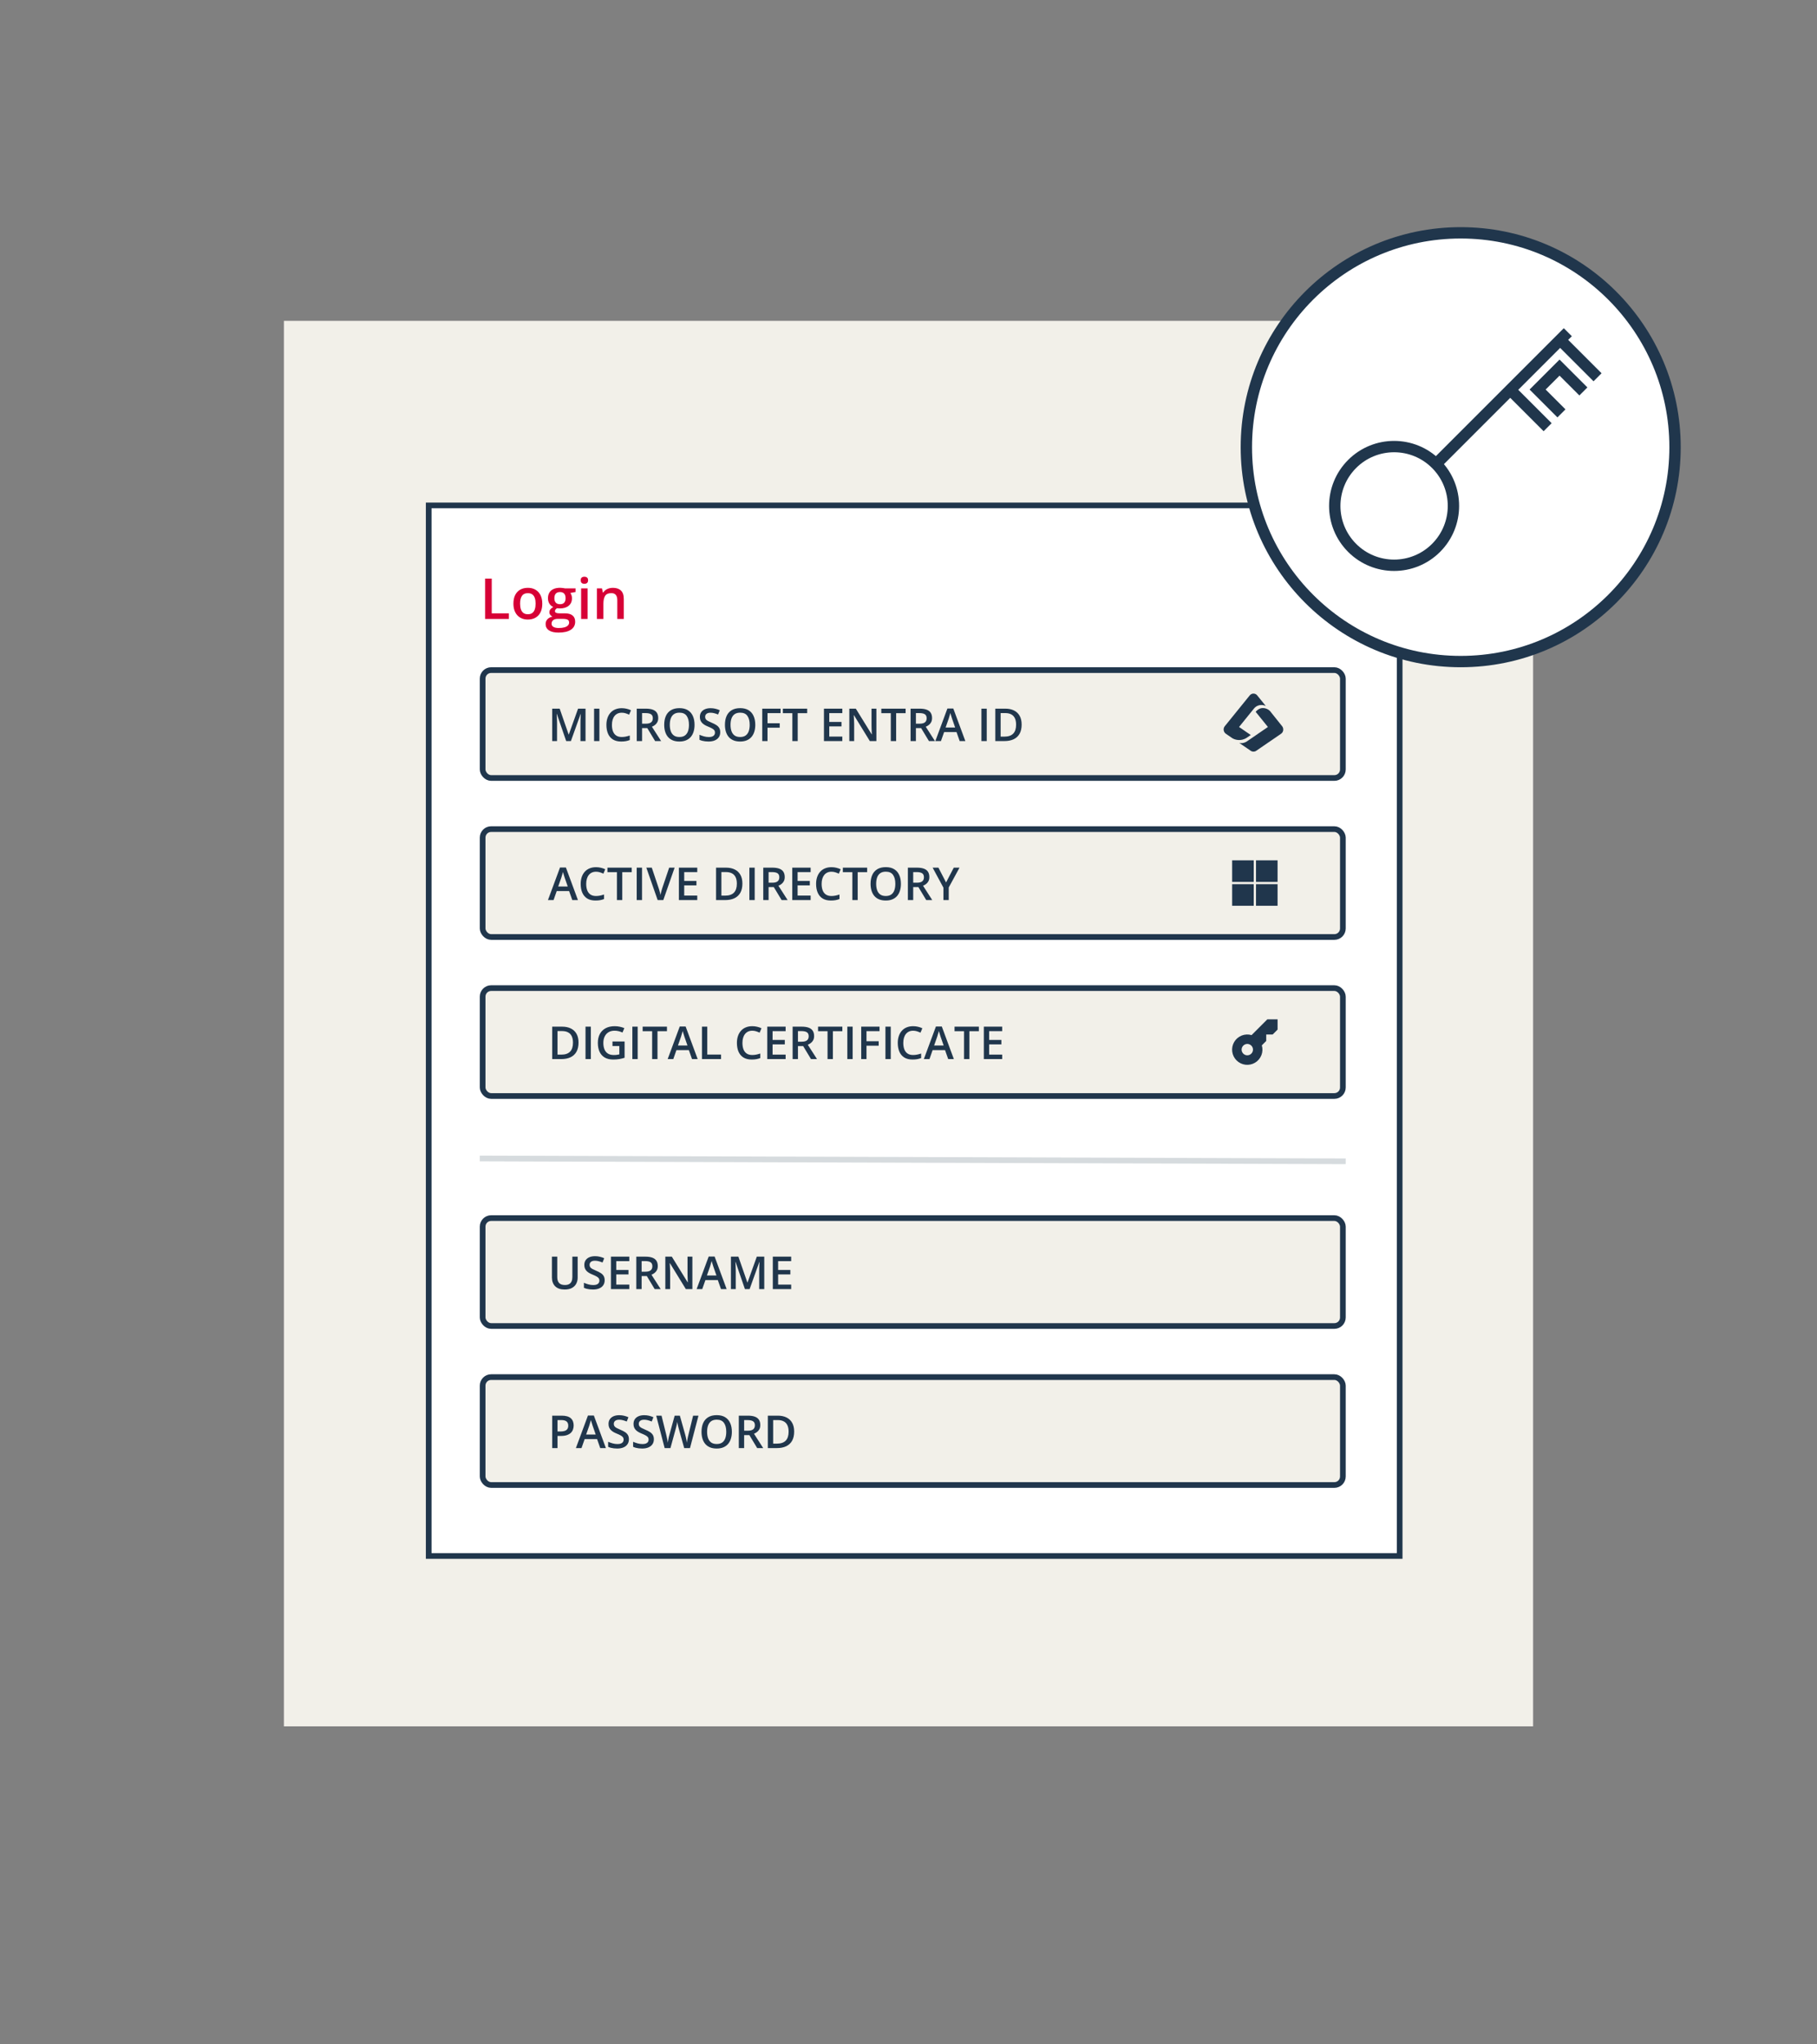 <?xml version="1.0" encoding="utf-8"?>
<svg xmlns="http://www.w3.org/2000/svg" width="640" height="720" viewBox="0 0 640 720" fill="none">
<rect x="0" y="0" width="640" height="720" fill="#808080" stroke="none"/>
<rect width="440" height="495" transform="translate(100 113)" fill="#F2F0E9"/>
<rect x="151" y="178" width="342" height="370" fill="white" stroke="#20364C" stroke-width="2"/>
<path d="M170.868 218V203.777H173.203V216.015H179.244V218H170.868ZM191.006 212.591C191.006 213.486 190.89 214.28 190.656 214.974C190.423 215.668 190.082 216.255 189.635 216.735C189.187 217.209 188.649 217.572 188.02 217.825C187.391 218.071 186.68 218.195 185.889 218.195C185.15 218.195 184.472 218.071 183.856 217.825C183.24 217.572 182.705 217.209 182.251 216.735C181.803 216.255 181.456 215.668 181.21 214.974C180.963 214.28 180.84 213.486 180.84 212.591C180.84 211.404 181.044 210.399 181.453 209.575C181.868 208.745 182.458 208.112 183.223 207.678C183.989 207.243 184.9 207.026 185.957 207.026C186.95 207.026 187.825 207.243 188.584 207.678C189.343 208.112 189.936 208.745 190.364 209.575C190.792 210.405 191.006 211.41 191.006 212.591ZM183.194 212.591C183.194 213.376 183.288 214.047 183.476 214.605C183.671 215.162 183.969 215.591 184.371 215.889C184.774 216.181 185.292 216.327 185.928 216.327C186.564 216.327 187.083 216.181 187.485 215.889C187.887 215.591 188.182 215.162 188.37 214.605C188.558 214.047 188.652 213.376 188.652 212.591C188.652 211.806 188.558 211.141 188.37 210.596C188.182 210.045 187.887 209.627 187.485 209.341C187.083 209.05 186.56 208.904 185.918 208.904C184.971 208.904 184.281 209.221 183.846 209.857C183.412 210.493 183.194 211.404 183.194 212.591ZM196.708 222.787C195.248 222.787 194.129 222.524 193.351 221.999C192.573 221.473 192.184 220.737 192.184 219.79C192.184 219.129 192.391 218.568 192.806 218.107C193.221 217.653 193.815 217.338 194.587 217.163C194.295 217.034 194.042 216.833 193.828 216.56C193.62 216.281 193.517 215.973 193.517 215.636C193.517 215.234 193.63 214.89 193.857 214.605C194.084 214.319 194.425 214.044 194.879 213.778C194.314 213.538 193.86 213.149 193.517 212.61C193.179 212.065 193.011 211.427 193.011 210.694C193.011 209.915 193.176 209.254 193.507 208.709C193.838 208.158 194.321 207.739 194.956 207.454C195.592 207.162 196.361 207.016 197.262 207.016C197.457 207.016 197.667 207.029 197.894 207.055C198.128 207.075 198.342 207.101 198.537 207.133C198.738 207.159 198.89 207.188 198.994 207.221H202.72V208.495L200.891 208.835C201.066 209.082 201.205 209.364 201.309 209.682C201.413 209.993 201.465 210.334 201.465 210.703C201.465 211.819 201.079 212.698 200.307 213.34C199.542 213.976 198.485 214.293 197.136 214.293C196.811 214.28 196.497 214.254 196.192 214.216C195.958 214.358 195.78 214.517 195.657 214.692C195.534 214.861 195.472 215.052 195.472 215.266C195.472 215.441 195.534 215.584 195.657 215.694C195.78 215.798 195.962 215.876 196.202 215.928C196.448 215.98 196.746 216.006 197.097 216.006H198.955C200.135 216.006 201.037 216.255 201.659 216.755C202.282 217.254 202.593 217.987 202.593 218.953C202.593 220.179 202.088 221.123 201.076 221.784C200.064 222.453 198.608 222.787 196.708 222.787ZM196.795 221.181C197.593 221.181 198.264 221.103 198.809 220.948C199.354 220.792 199.766 220.568 200.045 220.277C200.323 219.991 200.463 219.651 200.463 219.255C200.463 218.905 200.375 218.636 200.2 218.448C200.025 218.259 199.762 218.13 199.412 218.058C199.062 217.987 198.627 217.951 198.108 217.951H196.416C195.994 217.951 195.621 218.016 195.297 218.146C194.973 218.282 194.72 218.477 194.538 218.73C194.363 218.983 194.275 219.287 194.275 219.644C194.275 220.137 194.493 220.517 194.927 220.782C195.368 221.048 195.991 221.181 196.795 221.181ZM197.243 212.795C197.911 212.795 198.407 212.614 198.731 212.25C199.055 211.881 199.218 211.362 199.218 210.694C199.218 209.967 199.049 209.422 198.712 209.059C198.381 208.696 197.888 208.514 197.233 208.514C196.591 208.514 196.101 208.699 195.764 209.069C195.433 209.439 195.268 209.987 195.268 210.713C195.268 211.368 195.433 211.881 195.764 212.25C196.101 212.614 196.594 212.795 197.243 212.795ZM206.971 207.23V218H204.685V207.23H206.971ZM205.843 203.105C206.193 203.105 206.495 203.199 206.748 203.387C207.007 203.575 207.137 203.9 207.137 204.36C207.137 204.814 207.007 205.139 206.748 205.333C206.495 205.521 206.193 205.615 205.843 205.615C205.48 205.615 205.172 205.521 204.919 205.333C204.672 205.139 204.549 204.814 204.549 204.36C204.549 203.9 204.672 203.575 204.919 203.387C205.172 203.199 205.48 203.105 205.843 203.105ZM215.864 207.026C217.076 207.026 218.02 207.341 218.695 207.97C219.376 208.592 219.716 209.594 219.716 210.976V218H217.43V211.404C217.43 210.567 217.258 209.941 216.914 209.526C216.57 209.105 216.039 208.894 215.319 208.894C214.274 208.894 213.548 209.215 213.139 209.857C212.737 210.499 212.536 211.43 212.536 212.649V218H210.25V207.23H212.03L212.351 208.69H212.478C212.711 208.313 213 208.005 213.344 207.765C213.694 207.519 214.083 207.334 214.511 207.211C214.946 207.088 215.397 207.026 215.864 207.026Z" fill="#D70036"/>
<line x1="169.003" y1="408" x2="474.003" y2="409" stroke="#D6DBDE" stroke-width="2"/>
<circle cx="514.5" cy="157.5" r="75.5" fill="white" stroke="#20364C" stroke-width="4"/>
<circle cx="22.904" cy="22.904" r="20.904" transform="matrix(0.707 0.707 0.707 -0.707 458.656 178.181)" stroke="#20364C" stroke-width="4"/>
<path d="M506.344 162.886L531.947 137.283M552.23 117L549.531 119.699M549.531 119.699L562.702 132.87M549.531 119.699L531.947 137.283M531.947 137.283L545.118 150.454M549.987 145.585L541.592 137.19L549.317 129.466L557.712 137.86" stroke="#20364C" stroke-width="4"/>
<rect x="170" y="236" width="303" height="38" rx="3" fill="#F2F0E9"/>
<path d="M199.43 261L196.141 251.461H196.07C196.086 251.674 196.104 251.966 196.125 252.336C196.146 252.706 196.164 253.102 196.18 253.523C196.195 253.945 196.203 254.349 196.203 254.734V261H194.5V249.578H197.133L200.297 258.695H200.344L203.617 249.578H206.242V261H204.453V254.641C204.453 254.292 204.458 253.914 204.469 253.508C204.484 253.102 204.5 252.716 204.516 252.352C204.536 251.987 204.552 251.695 204.562 251.477H204.5L201.086 261H199.43ZM209.25 261V249.578H211.125V261H209.25ZM219.008 251.008C218.461 251.008 217.971 251.107 217.539 251.305C217.112 251.503 216.75 251.789 216.453 252.164C216.156 252.534 215.93 252.984 215.773 253.516C215.617 254.042 215.539 254.635 215.539 255.297C215.539 256.182 215.664 256.945 215.914 257.586C216.164 258.221 216.544 258.711 217.055 259.055C217.565 259.393 218.211 259.562 218.992 259.562C219.477 259.562 219.948 259.516 220.406 259.422C220.865 259.328 221.339 259.201 221.828 259.039V260.633C221.365 260.815 220.896 260.948 220.422 261.031C219.948 261.115 219.401 261.156 218.781 261.156C217.615 261.156 216.646 260.914 215.875 260.43C215.109 259.945 214.536 259.263 214.156 258.383C213.781 257.503 213.594 256.471 213.594 255.289C213.594 254.424 213.714 253.633 213.953 252.914C214.193 252.195 214.542 251.576 215 251.055C215.458 250.529 216.023 250.125 216.695 249.844C217.372 249.557 218.146 249.414 219.016 249.414C219.589 249.414 220.151 249.479 220.703 249.609C221.26 249.734 221.776 249.914 222.25 250.148L221.594 251.695C221.198 251.508 220.784 251.346 220.352 251.211C219.919 251.076 219.471 251.008 219.008 251.008ZM227.492 249.578C228.477 249.578 229.289 249.698 229.93 249.938C230.576 250.177 231.055 250.542 231.367 251.031C231.685 251.521 231.844 252.143 231.844 252.898C231.844 253.461 231.74 253.94 231.531 254.336C231.323 254.732 231.049 255.06 230.711 255.32C230.372 255.581 230.01 255.789 229.625 255.945L232.867 261H230.75L227.992 256.422H226.156V261H224.281V249.578H227.492ZM227.367 251.141H226.156V254.875H227.453C228.323 254.875 228.953 254.714 229.344 254.391C229.74 254.068 229.938 253.591 229.938 252.961C229.938 252.299 229.727 251.831 229.305 251.555C228.888 251.279 228.242 251.141 227.367 251.141ZM244.641 255.273C244.641 256.154 244.529 256.956 244.305 257.68C244.086 258.398 243.755 259.018 243.312 259.539C242.87 260.055 242.315 260.453 241.648 260.734C240.982 261.016 240.201 261.156 239.305 261.156C238.393 261.156 237.602 261.016 236.93 260.734C236.263 260.453 235.708 260.052 235.266 259.531C234.828 259.01 234.5 258.388 234.281 257.664C234.062 256.94 233.953 256.138 233.953 255.258C233.953 254.081 234.146 253.055 234.531 252.18C234.922 251.299 235.513 250.617 236.305 250.133C237.102 249.643 238.107 249.398 239.32 249.398C240.508 249.398 241.495 249.641 242.281 250.125C243.068 250.609 243.656 251.292 244.047 252.172C244.443 253.047 244.641 254.081 244.641 255.273ZM235.922 255.273C235.922 256.154 236.042 256.917 236.281 257.562C236.521 258.203 236.888 258.698 237.383 259.047C237.883 259.391 238.523 259.562 239.305 259.562C240.091 259.562 240.732 259.391 241.227 259.047C241.721 258.698 242.086 258.203 242.32 257.562C242.555 256.917 242.672 256.154 242.672 255.273C242.672 253.935 242.404 252.888 241.867 252.133C241.336 251.372 240.487 250.992 239.32 250.992C238.539 250.992 237.896 251.164 237.391 251.508C236.891 251.852 236.521 252.344 236.281 252.984C236.042 253.62 235.922 254.383 235.922 255.273ZM253.688 257.891C253.688 258.568 253.521 259.151 253.188 259.641C252.859 260.13 252.385 260.505 251.766 260.766C251.151 261.026 250.417 261.156 249.562 261.156C249.146 261.156 248.747 261.133 248.367 261.086C247.987 261.039 247.628 260.971 247.289 260.883C246.956 260.789 246.651 260.677 246.375 260.547V258.781C246.839 258.984 247.357 259.169 247.93 259.336C248.503 259.497 249.086 259.578 249.68 259.578C250.164 259.578 250.565 259.516 250.883 259.391C251.206 259.26 251.445 259.078 251.602 258.844C251.758 258.604 251.836 258.326 251.836 258.008C251.836 257.669 251.745 257.383 251.562 257.148C251.38 256.914 251.104 256.701 250.734 256.508C250.37 256.31 249.911 256.099 249.359 255.875C248.984 255.724 248.625 255.552 248.281 255.359C247.943 255.167 247.641 254.94 247.375 254.68C247.109 254.419 246.898 254.112 246.742 253.758C246.591 253.398 246.516 252.977 246.516 252.492C246.516 251.846 246.669 251.294 246.977 250.836C247.289 250.378 247.727 250.026 248.289 249.781C248.857 249.536 249.518 249.414 250.273 249.414C250.872 249.414 251.435 249.477 251.961 249.602C252.492 249.727 253.013 249.904 253.523 250.133L252.93 251.641C252.461 251.448 252.005 251.294 251.562 251.18C251.125 251.065 250.677 251.008 250.219 251.008C249.823 251.008 249.487 251.068 249.211 251.188C248.935 251.307 248.724 251.477 248.578 251.695C248.438 251.909 248.367 252.164 248.367 252.461C248.367 252.794 248.448 253.076 248.609 253.305C248.776 253.529 249.031 253.734 249.375 253.922C249.724 254.109 250.172 254.318 250.719 254.547C251.349 254.807 251.883 255.081 252.32 255.367C252.763 255.654 253.102 255.997 253.336 256.398C253.57 256.794 253.688 257.292 253.688 257.891ZM266.031 255.273C266.031 256.154 265.919 256.956 265.695 257.68C265.477 258.398 265.146 259.018 264.703 259.539C264.26 260.055 263.706 260.453 263.039 260.734C262.372 261.016 261.591 261.156 260.695 261.156C259.784 261.156 258.992 261.016 258.32 260.734C257.654 260.453 257.099 260.052 256.656 259.531C256.219 259.01 255.891 258.388 255.672 257.664C255.453 256.94 255.344 256.138 255.344 255.258C255.344 254.081 255.536 253.055 255.922 252.18C256.312 251.299 256.904 250.617 257.695 250.133C258.492 249.643 259.497 249.398 260.711 249.398C261.898 249.398 262.885 249.641 263.672 250.125C264.458 250.609 265.047 251.292 265.438 252.172C265.833 253.047 266.031 254.081 266.031 255.273ZM257.312 255.273C257.312 256.154 257.432 256.917 257.672 257.562C257.911 258.203 258.279 258.698 258.773 259.047C259.273 259.391 259.914 259.562 260.695 259.562C261.482 259.562 262.122 259.391 262.617 259.047C263.112 258.698 263.477 258.203 263.711 257.562C263.945 256.917 264.062 256.154 264.062 255.273C264.062 253.935 263.794 252.888 263.258 252.133C262.727 251.372 261.878 250.992 260.711 250.992C259.93 250.992 259.286 251.164 258.781 251.508C258.281 251.852 257.911 252.344 257.672 252.984C257.432 253.62 257.312 254.383 257.312 255.273ZM270.344 261H268.484V249.578H274.938V251.156H270.344V254.719H274.641V256.289H270.344V261ZM280.977 261H279.094V251.172H275.75V249.578H284.312V251.172H280.977V261ZM296.688 261H290.219V249.578H296.688V251.156H292.094V254.258H296.398V255.828H292.094V259.414H296.688V261ZM308.688 261H306.383L300.789 251.883H300.719C300.74 252.19 300.758 252.516 300.773 252.859C300.794 253.203 300.81 253.557 300.82 253.922C300.836 254.286 300.849 254.656 300.859 255.031V261H299.156V249.578H301.445L307.031 258.633H307.086C307.076 258.367 307.062 258.062 307.047 257.719C307.031 257.375 307.016 257.021 307 256.656C306.99 256.286 306.982 255.93 306.977 255.586V249.578H308.688V261ZM315.648 261H313.766V251.172H310.422V249.578H318.984V251.172H315.648V261ZM323.945 249.578C324.93 249.578 325.742 249.698 326.383 249.938C327.029 250.177 327.508 250.542 327.82 251.031C328.138 251.521 328.297 252.143 328.297 252.898C328.297 253.461 328.193 253.94 327.984 254.336C327.776 254.732 327.503 255.06 327.164 255.32C326.826 255.581 326.464 255.789 326.078 255.945L329.32 261H327.203L324.445 256.422H322.609V261H320.734V249.578H323.945ZM323.82 251.141H322.609V254.875H323.906C324.776 254.875 325.406 254.714 325.797 254.391C326.193 254.068 326.391 253.591 326.391 252.961C326.391 252.299 326.18 251.831 325.758 251.555C325.341 251.279 324.695 251.141 323.82 251.141ZM338.031 261L336.914 257.828H332.547L331.43 261H329.453L333.703 249.531H335.781L340.023 261H338.031ZM336.43 256.219L335.344 253.094C335.302 252.958 335.242 252.768 335.164 252.523C335.086 252.273 335.008 252.021 334.93 251.766C334.852 251.505 334.786 251.286 334.734 251.109C334.682 251.323 334.617 251.562 334.539 251.828C334.466 252.089 334.393 252.333 334.32 252.562C334.253 252.792 334.201 252.969 334.164 253.094L333.07 256.219H336.43ZM345.688 261V249.578H347.562V261H345.688ZM359.852 255.18C359.852 256.466 359.612 257.542 359.133 258.406C358.654 259.266 357.958 259.914 357.047 260.352C356.135 260.784 355.036 261 353.75 261H350.578V249.578H354.094C355.276 249.578 356.297 249.792 357.156 250.219C358.016 250.641 358.68 251.268 359.148 252.102C359.617 252.93 359.852 253.956 359.852 255.18ZM357.898 255.234C357.898 254.297 357.75 253.526 357.453 252.922C357.161 252.318 356.729 251.87 356.156 251.578C355.589 251.281 354.888 251.133 354.055 251.133H352.453V259.43H353.781C355.161 259.43 356.193 259.078 356.875 258.375C357.557 257.672 357.898 256.625 357.898 255.234Z" fill="#20364C"/>
<g clip-path="url(#clip0_2713_89181)">
<path d="M451.626 255.794C451.611 255.775 447.733 250.916 447.736 250.931C447.106 249.972 446.005 249.367 444.807 249.367C444.774 249.367 444.743 249.371 444.711 249.372C443.712 249.4 442.899 249.964 442.279 250.69L446.596 256.033L439.411 260.959C439.411 260.959 438.048 262.053 436.5 261.65C436.627 261.737 440.553 264.422 440.553 264.422C441.135 264.822 441.89 264.822 442.472 264.422C442.472 264.422 451.034 258.549 451.209 258.433C452.173 257.793 452.187 256.502 451.626 255.794Z" fill="#20364C"/>
<path d="M442.798 244.874C442.186 244.137 440.934 244.002 440.176 244.929C439.955 245.199 431.63 255.486 431.395 255.776C430.733 256.592 430.925 257.84 431.807 258.436C431.807 258.436 433.85 259.837 433.983 259.929C434.795 260.486 436.983 261.253 439.179 259.807L440.555 258.864L436.43 256.036C436.43 256.036 441.634 249.597 441.641 249.587C443.151 247.778 445.126 248.268 445.856 248.648C445.859 248.649 442.815 244.895 442.798 244.877V244.874Z" fill="#20364C"/>
</g>
<rect x="170" y="236" width="303" height="38" rx="3" stroke="#20364C" stroke-width="2"/>
<rect x="170" y="292" width="303" height="38" rx="3" fill="#F2F0E9"/>
<path d="M201.578 317L200.461 313.828H196.094L194.977 317H193L197.25 305.531H199.328L203.57 317H201.578ZM199.977 312.219L198.891 309.094C198.849 308.958 198.789 308.768 198.711 308.523C198.633 308.273 198.555 308.021 198.477 307.766C198.398 307.505 198.333 307.286 198.281 307.109C198.229 307.323 198.164 307.562 198.086 307.828C198.013 308.089 197.94 308.333 197.867 308.562C197.799 308.792 197.747 308.969 197.711 309.094L196.617 312.219H199.977ZM209.945 307.008C209.398 307.008 208.909 307.107 208.477 307.305C208.049 307.503 207.688 307.789 207.391 308.164C207.094 308.534 206.867 308.984 206.711 309.516C206.555 310.042 206.477 310.635 206.477 311.297C206.477 312.182 206.602 312.945 206.852 313.586C207.102 314.221 207.482 314.711 207.992 315.055C208.503 315.393 209.148 315.562 209.93 315.562C210.414 315.562 210.885 315.516 211.344 315.422C211.802 315.328 212.276 315.201 212.766 315.039V316.633C212.302 316.815 211.833 316.948 211.359 317.031C210.885 317.115 210.339 317.156 209.719 317.156C208.552 317.156 207.583 316.914 206.812 316.43C206.047 315.945 205.474 315.263 205.094 314.383C204.719 313.503 204.531 312.471 204.531 311.289C204.531 310.424 204.651 309.633 204.891 308.914C205.13 308.195 205.479 307.576 205.938 307.055C206.396 306.529 206.961 306.125 207.633 305.844C208.31 305.557 209.083 305.414 209.953 305.414C210.526 305.414 211.089 305.479 211.641 305.609C212.198 305.734 212.714 305.914 213.188 306.148L212.531 307.695C212.135 307.508 211.721 307.346 211.289 307.211C210.857 307.076 210.409 307.008 209.945 307.008ZM219.18 317H217.297V307.172H213.953V305.578H222.516V307.172H219.18V317ZM224.266 317V305.578H226.141V317H224.266ZM237.625 305.578L233.633 317H231.648L227.656 305.578H229.578L231.984 312.734C232.057 312.943 232.135 313.195 232.219 313.492C232.307 313.789 232.388 314.089 232.461 314.391C232.539 314.693 232.599 314.961 232.641 315.195C232.682 314.961 232.74 314.693 232.812 314.391C232.891 314.089 232.971 313.789 233.055 313.492C233.138 313.195 233.216 312.94 233.289 312.727L235.703 305.578H237.625ZM245.594 317H239.125V305.578H245.594V307.156H241V310.258H245.305V311.828H241V315.414H245.594V317ZM261.492 311.18C261.492 312.466 261.253 313.542 260.773 314.406C260.294 315.266 259.599 315.914 258.688 316.352C257.776 316.784 256.677 317 255.391 317H252.219V305.578H255.734C256.917 305.578 257.938 305.792 258.797 306.219C259.656 306.641 260.32 307.268 260.789 308.102C261.258 308.93 261.492 309.956 261.492 311.18ZM259.539 311.234C259.539 310.297 259.391 309.526 259.094 308.922C258.802 308.318 258.37 307.87 257.797 307.578C257.229 307.281 256.529 307.133 255.695 307.133H254.094V315.43H255.422C256.802 315.43 257.833 315.078 258.516 314.375C259.198 313.672 259.539 312.625 259.539 311.234ZM263.953 317V305.578H265.828V317H263.953ZM272.055 305.578C273.039 305.578 273.852 305.698 274.492 305.938C275.138 306.177 275.617 306.542 275.93 307.031C276.247 307.521 276.406 308.143 276.406 308.898C276.406 309.461 276.302 309.94 276.094 310.336C275.885 310.732 275.612 311.06 275.273 311.32C274.935 311.581 274.573 311.789 274.188 311.945L277.43 317H275.312L272.555 312.422H270.719V317H268.844V305.578H272.055ZM271.93 307.141H270.719V310.875H272.016C272.885 310.875 273.516 310.714 273.906 310.391C274.302 310.068 274.5 309.591 274.5 308.961C274.5 308.299 274.289 307.831 273.867 307.555C273.451 307.279 272.805 307.141 271.93 307.141ZM285.531 317H279.062V305.578H285.531V307.156H280.938V310.258H285.242V311.828H280.938V315.414H285.531V317ZM292.867 307.008C292.32 307.008 291.831 307.107 291.398 307.305C290.971 307.503 290.609 307.789 290.312 308.164C290.016 308.534 289.789 308.984 289.633 309.516C289.477 310.042 289.398 310.635 289.398 311.297C289.398 312.182 289.523 312.945 289.773 313.586C290.023 314.221 290.404 314.711 290.914 315.055C291.424 315.393 292.07 315.562 292.852 315.562C293.336 315.562 293.807 315.516 294.266 315.422C294.724 315.328 295.198 315.201 295.688 315.039V316.633C295.224 316.815 294.755 316.948 294.281 317.031C293.807 317.115 293.26 317.156 292.641 317.156C291.474 317.156 290.505 316.914 289.734 316.43C288.969 315.945 288.396 315.263 288.016 314.383C287.641 313.503 287.453 312.471 287.453 311.289C287.453 310.424 287.573 309.633 287.812 308.914C288.052 308.195 288.401 307.576 288.859 307.055C289.318 306.529 289.883 306.125 290.555 305.844C291.232 305.557 292.005 305.414 292.875 305.414C293.448 305.414 294.01 305.479 294.562 305.609C295.12 305.734 295.635 305.914 296.109 306.148L295.453 307.695C295.057 307.508 294.643 307.346 294.211 307.211C293.779 307.076 293.331 307.008 292.867 307.008ZM302.102 317H300.219V307.172H296.875V305.578H305.438V307.172H302.102V317ZM317.328 311.273C317.328 312.154 317.216 312.956 316.992 313.68C316.773 314.398 316.443 315.018 316 315.539C315.557 316.055 315.003 316.453 314.336 316.734C313.669 317.016 312.888 317.156 311.992 317.156C311.081 317.156 310.289 317.016 309.617 316.734C308.951 316.453 308.396 316.052 307.953 315.531C307.516 315.01 307.188 314.388 306.969 313.664C306.75 312.94 306.641 312.138 306.641 311.258C306.641 310.081 306.833 309.055 307.219 308.18C307.609 307.299 308.201 306.617 308.992 306.133C309.789 305.643 310.794 305.398 312.008 305.398C313.195 305.398 314.182 305.641 314.969 306.125C315.755 306.609 316.344 307.292 316.734 308.172C317.13 309.047 317.328 310.081 317.328 311.273ZM308.609 311.273C308.609 312.154 308.729 312.917 308.969 313.562C309.208 314.203 309.576 314.698 310.07 315.047C310.57 315.391 311.211 315.562 311.992 315.562C312.779 315.562 313.419 315.391 313.914 315.047C314.409 314.698 314.773 314.203 315.008 313.562C315.242 312.917 315.359 312.154 315.359 311.273C315.359 309.935 315.091 308.888 314.555 308.133C314.023 307.372 313.174 306.992 312.008 306.992C311.227 306.992 310.583 307.164 310.078 307.508C309.578 307.852 309.208 308.344 308.969 308.984C308.729 309.62 308.609 310.383 308.609 311.273ZM322.992 305.578C323.977 305.578 324.789 305.698 325.43 305.938C326.076 306.177 326.555 306.542 326.867 307.031C327.185 307.521 327.344 308.143 327.344 308.898C327.344 309.461 327.24 309.94 327.031 310.336C326.823 310.732 326.549 311.06 326.211 311.32C325.872 311.581 325.51 311.789 325.125 311.945L328.367 317H326.25L323.492 312.422H321.656V317H319.781V305.578H322.992ZM322.867 307.141H321.656V310.875H322.953C323.823 310.875 324.453 310.714 324.844 310.391C325.24 310.068 325.438 309.591 325.438 308.961C325.438 308.299 325.227 307.831 324.805 307.555C324.388 307.279 323.742 307.141 322.867 307.141ZM333.234 310.789L335.945 305.578H337.969L334.172 312.562V317H332.305V312.633L328.5 305.578H330.539L333.234 310.789Z" fill="#20364C"/>
<path fill-rule="evenodd" clip-rule="evenodd" d="M434 310.603H441.603V303H434V310.603ZM442.394 310.603H449.997V303H442.394V310.603ZM441.603 319H434V311.397H441.603V319ZM442.394 319H449.997V311.397H442.394V319Z" fill="#20364C"/>
<rect x="170" y="292" width="303" height="38" rx="3" stroke="#20364C" stroke-width="2"/>
<rect x="170" y="348" width="303" height="38" rx="3" fill="#F2F0E9"/>
<path d="M203.773 367.18C203.773 368.466 203.534 369.542 203.055 370.406C202.576 371.266 201.88 371.914 200.969 372.352C200.057 372.784 198.958 373 197.672 373H194.5V361.578H198.016C199.198 361.578 200.219 361.792 201.078 362.219C201.938 362.641 202.602 363.268 203.07 364.102C203.539 364.93 203.773 365.956 203.773 367.18ZM201.82 367.234C201.82 366.297 201.672 365.526 201.375 364.922C201.083 364.318 200.651 363.87 200.078 363.578C199.51 363.281 198.81 363.133 197.977 363.133H196.375V371.43H197.703C199.083 371.43 200.115 371.078 200.797 370.375C201.479 369.672 201.82 368.625 201.82 367.234ZM206.234 373V361.578H208.109V373H206.234ZM215.734 366.797H220V372.531C219.401 372.729 218.781 372.883 218.141 372.992C217.5 373.102 216.781 373.156 215.984 373.156C214.823 373.156 213.839 372.927 213.031 372.469C212.229 372.005 211.62 371.336 211.203 370.461C210.786 369.581 210.578 368.521 210.578 367.281C210.578 366.089 210.81 365.055 211.273 364.18C211.737 363.299 212.411 362.62 213.297 362.141C214.182 361.656 215.255 361.414 216.516 361.414C217.135 361.414 217.734 361.477 218.312 361.602C218.896 361.721 219.43 361.888 219.914 362.102L219.258 363.648C218.872 363.466 218.44 363.312 217.961 363.188C217.482 363.062 216.984 363 216.469 363C215.651 363 214.945 363.177 214.352 363.531C213.763 363.885 213.31 364.385 212.992 365.031C212.674 365.672 212.516 366.43 212.516 367.305C212.516 368.154 212.643 368.898 212.898 369.539C213.154 370.18 213.552 370.68 214.094 371.039C214.641 371.393 215.346 371.57 216.211 371.57C216.643 371.57 217.01 371.547 217.312 371.5C217.615 371.453 217.893 371.401 218.148 371.344V368.398H215.734V366.797ZM222.734 373V361.578H224.609V373H222.734ZM231.586 373H229.703V363.172H226.359V361.578H234.922V363.172H231.586V373ZM243.75 373L242.633 369.828H238.266L237.148 373H235.172L239.422 361.531H241.5L245.742 373H243.75ZM242.148 368.219L241.062 365.094C241.021 364.958 240.961 364.768 240.883 364.523C240.805 364.273 240.727 364.021 240.648 363.766C240.57 363.505 240.505 363.286 240.453 363.109C240.401 363.323 240.336 363.562 240.258 363.828C240.185 364.089 240.112 364.333 240.039 364.562C239.971 364.792 239.919 364.969 239.883 365.094L238.789 368.219H242.148ZM247.25 373V361.578H249.125V371.406H253.977V373H247.25ZM264.977 363.008C264.43 363.008 263.94 363.107 263.508 363.305C263.081 363.503 262.719 363.789 262.422 364.164C262.125 364.534 261.898 364.984 261.742 365.516C261.586 366.042 261.508 366.635 261.508 367.297C261.508 368.182 261.633 368.945 261.883 369.586C262.133 370.221 262.513 370.711 263.023 371.055C263.534 371.393 264.18 371.562 264.961 371.562C265.445 371.562 265.917 371.516 266.375 371.422C266.833 371.328 267.307 371.201 267.797 371.039V372.633C267.333 372.815 266.865 372.948 266.391 373.031C265.917 373.115 265.37 373.156 264.75 373.156C263.583 373.156 262.615 372.914 261.844 372.43C261.078 371.945 260.505 371.263 260.125 370.383C259.75 369.503 259.562 368.471 259.562 367.289C259.562 366.424 259.682 365.633 259.922 364.914C260.161 364.195 260.51 363.576 260.969 363.055C261.427 362.529 261.992 362.125 262.664 361.844C263.341 361.557 264.115 361.414 264.984 361.414C265.557 361.414 266.12 361.479 266.672 361.609C267.229 361.734 267.745 361.914 268.219 362.148L267.562 363.695C267.167 363.508 266.753 363.346 266.32 363.211C265.888 363.076 265.44 363.008 264.977 363.008ZM276.719 373H270.25V361.578H276.719V363.156H272.125V366.258H276.43V367.828H272.125V371.414H276.719V373ZM282.398 361.578C283.383 361.578 284.195 361.698 284.836 361.938C285.482 362.177 285.961 362.542 286.273 363.031C286.591 363.521 286.75 364.143 286.75 364.898C286.75 365.461 286.646 365.94 286.438 366.336C286.229 366.732 285.956 367.06 285.617 367.32C285.279 367.581 284.917 367.789 284.531 367.945L287.773 373H285.656L282.898 368.422H281.062V373H279.188V361.578H282.398ZM282.273 363.141H281.062V366.875H282.359C283.229 366.875 283.859 366.714 284.25 366.391C284.646 366.068 284.844 365.591 284.844 364.961C284.844 364.299 284.633 363.831 284.211 363.555C283.794 363.279 283.148 363.141 282.273 363.141ZM293.367 373H291.484V363.172H288.141V361.578H296.703V363.172H293.367V373ZM298.453 373V361.578H300.328V373H298.453ZM305.203 373H303.344V361.578H309.797V363.156H305.203V366.719H309.5V368.289H305.203V373ZM311.875 373V361.578H313.75V373H311.875ZM321.633 363.008C321.086 363.008 320.596 363.107 320.164 363.305C319.737 363.503 319.375 363.789 319.078 364.164C318.781 364.534 318.555 364.984 318.398 365.516C318.242 366.042 318.164 366.635 318.164 367.297C318.164 368.182 318.289 368.945 318.539 369.586C318.789 370.221 319.169 370.711 319.68 371.055C320.19 371.393 320.836 371.562 321.617 371.562C322.102 371.562 322.573 371.516 323.031 371.422C323.49 371.328 323.964 371.201 324.453 371.039V372.633C323.99 372.815 323.521 372.948 323.047 373.031C322.573 373.115 322.026 373.156 321.406 373.156C320.24 373.156 319.271 372.914 318.5 372.43C317.734 371.945 317.161 371.263 316.781 370.383C316.406 369.503 316.219 368.471 316.219 367.289C316.219 366.424 316.339 365.633 316.578 364.914C316.818 364.195 317.167 363.576 317.625 363.055C318.083 362.529 318.648 362.125 319.32 361.844C319.997 361.557 320.771 361.414 321.641 361.414C322.214 361.414 322.776 361.479 323.328 361.609C323.885 361.734 324.401 361.914 324.875 362.148L324.219 363.695C323.823 363.508 323.409 363.346 322.977 363.211C322.544 363.076 322.096 363.008 321.633 363.008ZM333.984 373L332.867 369.828H328.5L327.383 373H325.406L329.656 361.531H331.734L335.977 373H333.984ZM332.383 368.219L331.297 365.094C331.255 364.958 331.195 364.768 331.117 364.523C331.039 364.273 330.961 364.021 330.883 363.766C330.805 363.505 330.74 363.286 330.688 363.109C330.635 363.323 330.57 363.562 330.492 363.828C330.419 364.089 330.346 364.333 330.273 364.562C330.206 364.792 330.154 364.969 330.117 365.094L329.023 368.219H332.383ZM341.445 373H339.562V363.172H336.219V361.578H344.781V363.172H341.445V373ZM353 373H346.531V361.578H353V363.156H348.406V366.258H352.711V367.828H348.406V371.414H353V373Z" fill="#20364C"/>
<g clip-path="url(#clip1_2713_89181)">
<path d="M446.392 359L440.84 364.553C439.7 364.216 438.481 364.268 437.375 364.702C436.269 365.135 435.338 365.925 434.731 366.946C434.124 367.967 433.874 369.162 434.022 370.341C434.169 371.52 434.706 372.616 435.546 373.456C436.386 374.296 437.482 374.832 438.661 374.98C439.84 375.127 441.034 374.878 442.056 374.271C443.077 373.663 443.867 372.733 444.3 371.627C444.734 370.521 444.786 369.301 444.449 368.162L446.002 366.609V364.333H448.278L450.002 362.609V359H446.392ZM439.335 371.667C438.94 371.667 438.553 371.549 438.224 371.33C437.895 371.11 437.639 370.797 437.487 370.432C437.336 370.067 437.296 369.664 437.374 369.276C437.451 368.889 437.641 368.532 437.921 368.252C438.201 367.973 438.557 367.782 438.945 367.705C439.333 367.628 439.735 367.668 440.101 367.819C440.466 367.97 440.778 368.227 440.998 368.556C441.218 368.884 441.335 369.271 441.335 369.667C441.335 370.197 441.124 370.706 440.749 371.081C440.374 371.456 439.866 371.667 439.335 371.667Z" fill="#20364C"/>
</g>
<rect x="170" y="348" width="303" height="38" rx="3" stroke="#20364C" stroke-width="2"/>
<rect x="170" y="429" width="303" height="38" rx="3" fill="#F2F0E9"/>
<path d="M203.469 442.578V449.969C203.469 450.766 203.299 451.479 202.961 452.109C202.628 452.74 202.122 453.24 201.445 453.609C200.768 453.974 199.917 454.156 198.891 454.156C197.427 454.156 196.312 453.773 195.547 453.008C194.786 452.237 194.406 451.214 194.406 449.938V442.578H196.281V449.773C196.281 450.727 196.505 451.43 196.953 451.883C197.401 452.336 198.07 452.562 198.961 452.562C199.576 452.562 200.076 452.456 200.461 452.242C200.852 452.023 201.138 451.706 201.32 451.289C201.508 450.867 201.602 450.359 201.602 449.766V442.578H203.469ZM212.984 450.891C212.984 451.568 212.818 452.151 212.484 452.641C212.156 453.13 211.682 453.505 211.062 453.766C210.448 454.026 209.714 454.156 208.859 454.156C208.443 454.156 208.044 454.133 207.664 454.086C207.284 454.039 206.924 453.971 206.586 453.883C206.253 453.789 205.948 453.677 205.672 453.547V451.781C206.135 451.984 206.654 452.169 207.227 452.336C207.799 452.497 208.383 452.578 208.977 452.578C209.461 452.578 209.862 452.516 210.18 452.391C210.503 452.26 210.742 452.078 210.898 451.844C211.055 451.604 211.133 451.326 211.133 451.008C211.133 450.669 211.042 450.383 210.859 450.148C210.677 449.914 210.401 449.701 210.031 449.508C209.667 449.31 209.208 449.099 208.656 448.875C208.281 448.724 207.922 448.552 207.578 448.359C207.24 448.167 206.938 447.94 206.672 447.68C206.406 447.419 206.195 447.112 206.039 446.758C205.888 446.398 205.812 445.977 205.812 445.492C205.812 444.846 205.966 444.294 206.273 443.836C206.586 443.378 207.023 443.026 207.586 442.781C208.154 442.536 208.815 442.414 209.57 442.414C210.169 442.414 210.732 442.477 211.258 442.602C211.789 442.727 212.31 442.904 212.82 443.133L212.227 444.641C211.758 444.448 211.302 444.294 210.859 444.18C210.422 444.065 209.974 444.008 209.516 444.008C209.12 444.008 208.784 444.068 208.508 444.188C208.232 444.307 208.021 444.477 207.875 444.695C207.734 444.909 207.664 445.164 207.664 445.461C207.664 445.794 207.745 446.076 207.906 446.305C208.073 446.529 208.328 446.734 208.672 446.922C209.021 447.109 209.469 447.318 210.016 447.547C210.646 447.807 211.18 448.081 211.617 448.367C212.06 448.654 212.398 448.997 212.633 449.398C212.867 449.794 212.984 450.292 212.984 450.891ZM221.656 454H215.188V442.578H221.656V444.156H217.062V447.258H221.367V448.828H217.062V452.414H221.656V454ZM227.336 442.578C228.32 442.578 229.133 442.698 229.773 442.938C230.419 443.177 230.898 443.542 231.211 444.031C231.529 444.521 231.688 445.143 231.688 445.898C231.688 446.461 231.583 446.94 231.375 447.336C231.167 447.732 230.893 448.06 230.555 448.32C230.216 448.581 229.854 448.789 229.469 448.945L232.711 454H230.594L227.836 449.422H226V454H224.125V442.578H227.336ZM227.211 444.141H226V447.875H227.297C228.167 447.875 228.797 447.714 229.188 447.391C229.583 447.068 229.781 446.591 229.781 445.961C229.781 445.299 229.57 444.831 229.148 444.555C228.732 444.279 228.086 444.141 227.211 444.141ZM243.875 454H241.57L235.977 444.883H235.906C235.927 445.19 235.945 445.516 235.961 445.859C235.982 446.203 235.997 446.557 236.008 446.922C236.023 447.286 236.036 447.656 236.047 448.031V454H234.344V442.578H236.633L242.219 451.633H242.273C242.263 451.367 242.25 451.062 242.234 450.719C242.219 450.375 242.203 450.021 242.188 449.656C242.177 449.286 242.169 448.93 242.164 448.586V442.578H243.875V454ZM253.953 454L252.836 450.828H248.469L247.352 454H245.375L249.625 442.531H251.703L255.945 454H253.953ZM252.352 449.219L251.266 446.094C251.224 445.958 251.164 445.768 251.086 445.523C251.008 445.273 250.93 445.021 250.852 444.766C250.773 444.505 250.708 444.286 250.656 444.109C250.604 444.323 250.539 444.562 250.461 444.828C250.388 445.089 250.315 445.333 250.242 445.562C250.174 445.792 250.122 445.969 250.086 446.094L248.992 449.219H252.352ZM262.383 454L259.094 444.461H259.023C259.039 444.674 259.057 444.966 259.078 445.336C259.099 445.706 259.117 446.102 259.133 446.523C259.148 446.945 259.156 447.349 259.156 447.734V454H257.453V442.578H260.086L263.25 451.695H263.297L266.57 442.578H269.195V454H267.406V447.641C267.406 447.292 267.411 446.914 267.422 446.508C267.438 446.102 267.453 445.716 267.469 445.352C267.49 444.987 267.505 444.695 267.516 444.477H267.453L264.039 454H262.383ZM278.672 454H272.203V442.578H278.672V444.156H274.078V447.258H278.383V448.828H274.078V452.414H278.672V454Z" fill="#20364C"/>
<rect x="170" y="429" width="303" height="38" rx="3" stroke="#20364C" stroke-width="2"/>
<rect x="170" y="485" width="303" height="38" rx="3" fill="#F2F0E9"/>
<path d="M197.82 498.578C199.294 498.578 200.37 498.88 201.047 499.484C201.724 500.089 202.062 500.935 202.062 502.023C202.062 502.518 201.984 502.99 201.828 503.438C201.677 503.88 201.427 504.273 201.078 504.617C200.729 504.956 200.268 505.224 199.695 505.422C199.128 505.62 198.427 505.719 197.594 505.719H196.375V510H194.5V498.578H197.82ZM197.695 500.133H196.375V504.156H197.398C197.987 504.156 198.487 504.089 198.898 503.953C199.31 503.812 199.622 503.591 199.836 503.289C200.049 502.987 200.156 502.589 200.156 502.094C200.156 501.432 199.956 500.94 199.555 500.617C199.159 500.294 198.539 500.133 197.695 500.133ZM211.422 510L210.305 506.828H205.938L204.82 510H202.844L207.094 498.531H209.172L213.414 510H211.422ZM209.82 505.219L208.734 502.094C208.693 501.958 208.633 501.768 208.555 501.523C208.477 501.273 208.398 501.021 208.32 500.766C208.242 500.505 208.177 500.286 208.125 500.109C208.073 500.323 208.008 500.562 207.93 500.828C207.857 501.089 207.784 501.333 207.711 501.562C207.643 501.792 207.591 501.969 207.555 502.094L206.461 505.219H209.82ZM221.516 506.891C221.516 507.568 221.349 508.151 221.016 508.641C220.688 509.13 220.214 509.505 219.594 509.766C218.979 510.026 218.245 510.156 217.391 510.156C216.974 510.156 216.576 510.133 216.195 510.086C215.815 510.039 215.456 509.971 215.117 509.883C214.784 509.789 214.479 509.677 214.203 509.547V507.781C214.667 507.984 215.185 508.169 215.758 508.336C216.331 508.497 216.914 508.578 217.508 508.578C217.992 508.578 218.393 508.516 218.711 508.391C219.034 508.26 219.273 508.078 219.43 507.844C219.586 507.604 219.664 507.326 219.664 507.008C219.664 506.669 219.573 506.383 219.391 506.148C219.208 505.914 218.932 505.701 218.562 505.508C218.198 505.31 217.74 505.099 217.188 504.875C216.812 504.724 216.453 504.552 216.109 504.359C215.771 504.167 215.469 503.94 215.203 503.68C214.938 503.419 214.727 503.112 214.57 502.758C214.419 502.398 214.344 501.977 214.344 501.492C214.344 500.846 214.497 500.294 214.805 499.836C215.117 499.378 215.555 499.026 216.117 498.781C216.685 498.536 217.346 498.414 218.102 498.414C218.701 498.414 219.263 498.477 219.789 498.602C220.32 498.727 220.841 498.904 221.352 499.133L220.758 500.641C220.289 500.448 219.833 500.294 219.391 500.18C218.953 500.065 218.505 500.008 218.047 500.008C217.651 500.008 217.315 500.068 217.039 500.188C216.763 500.307 216.552 500.477 216.406 500.695C216.266 500.909 216.195 501.164 216.195 501.461C216.195 501.794 216.276 502.076 216.438 502.305C216.604 502.529 216.859 502.734 217.203 502.922C217.552 503.109 218 503.318 218.547 503.547C219.177 503.807 219.711 504.081 220.148 504.367C220.591 504.654 220.93 504.997 221.164 505.398C221.398 505.794 221.516 506.292 221.516 506.891ZM230.312 506.891C230.312 507.568 230.146 508.151 229.812 508.641C229.484 509.13 229.01 509.505 228.391 509.766C227.776 510.026 227.042 510.156 226.188 510.156C225.771 510.156 225.372 510.133 224.992 510.086C224.612 510.039 224.253 509.971 223.914 509.883C223.581 509.789 223.276 509.677 223 509.547V507.781C223.464 507.984 223.982 508.169 224.555 508.336C225.128 508.497 225.711 508.578 226.305 508.578C226.789 508.578 227.19 508.516 227.508 508.391C227.831 508.26 228.07 508.078 228.227 507.844C228.383 507.604 228.461 507.326 228.461 507.008C228.461 506.669 228.37 506.383 228.188 506.148C228.005 505.914 227.729 505.701 227.359 505.508C226.995 505.31 226.536 505.099 225.984 504.875C225.609 504.724 225.25 504.552 224.906 504.359C224.568 504.167 224.266 503.94 224 503.68C223.734 503.419 223.523 503.112 223.367 502.758C223.216 502.398 223.141 501.977 223.141 501.492C223.141 500.846 223.294 500.294 223.602 499.836C223.914 499.378 224.352 499.026 224.914 498.781C225.482 498.536 226.143 498.414 226.898 498.414C227.497 498.414 228.06 498.477 228.586 498.602C229.117 498.727 229.638 498.904 230.148 499.133L229.555 500.641C229.086 500.448 228.63 500.294 228.188 500.18C227.75 500.065 227.302 500.008 226.844 500.008C226.448 500.008 226.112 500.068 225.836 500.188C225.56 500.307 225.349 500.477 225.203 500.695C225.062 500.909 224.992 501.164 224.992 501.461C224.992 501.794 225.073 502.076 225.234 502.305C225.401 502.529 225.656 502.734 226 502.922C226.349 503.109 226.797 503.318 227.344 503.547C227.974 503.807 228.508 504.081 228.945 504.367C229.388 504.654 229.727 504.997 229.961 505.398C230.195 505.794 230.312 506.292 230.312 506.891ZM246.023 498.578L243.039 510H240.992L239.086 503.156C239.039 502.99 238.987 502.792 238.93 502.562C238.872 502.333 238.815 502.099 238.758 501.859C238.706 501.62 238.659 501.401 238.617 501.203C238.581 501 238.555 500.844 238.539 500.734C238.529 500.844 238.505 500.997 238.469 501.195C238.432 501.393 238.388 501.612 238.336 501.852C238.289 502.086 238.237 502.32 238.18 502.555C238.122 502.784 238.07 502.987 238.023 503.164L236.148 510H234.109L231.133 498.578H233.016L234.664 505.273C234.716 505.487 234.768 505.719 234.82 505.969C234.878 506.214 234.93 506.461 234.977 506.711C235.029 506.961 235.076 507.206 235.117 507.445C235.159 507.68 235.193 507.893 235.219 508.086C235.245 507.888 235.279 507.669 235.32 507.43C235.362 507.185 235.406 506.938 235.453 506.688C235.505 506.432 235.557 506.188 235.609 505.953C235.667 505.719 235.724 505.508 235.781 505.32L237.641 498.578H239.469L241.367 505.344C241.424 505.536 241.479 505.753 241.531 505.992C241.589 506.232 241.643 506.477 241.695 506.727C241.747 506.977 241.794 507.219 241.836 507.453C241.878 507.688 241.911 507.898 241.938 508.086C241.974 507.831 242.021 507.539 242.078 507.211C242.135 506.883 242.201 506.549 242.273 506.211C242.346 505.872 242.419 505.56 242.492 505.273L244.133 498.578H246.023ZM257.781 504.273C257.781 505.154 257.669 505.956 257.445 506.68C257.227 507.398 256.896 508.018 256.453 508.539C256.01 509.055 255.456 509.453 254.789 509.734C254.122 510.016 253.341 510.156 252.445 510.156C251.534 510.156 250.742 510.016 250.07 509.734C249.404 509.453 248.849 509.052 248.406 508.531C247.969 508.01 247.641 507.388 247.422 506.664C247.203 505.94 247.094 505.138 247.094 504.258C247.094 503.081 247.286 502.055 247.672 501.18C248.062 500.299 248.654 499.617 249.445 499.133C250.242 498.643 251.247 498.398 252.461 498.398C253.648 498.398 254.635 498.641 255.422 499.125C256.208 499.609 256.797 500.292 257.188 501.172C257.583 502.047 257.781 503.081 257.781 504.273ZM249.062 504.273C249.062 505.154 249.182 505.917 249.422 506.562C249.661 507.203 250.029 507.698 250.523 508.047C251.023 508.391 251.664 508.562 252.445 508.562C253.232 508.562 253.872 508.391 254.367 508.047C254.862 507.698 255.227 507.203 255.461 506.562C255.695 505.917 255.812 505.154 255.812 504.273C255.812 502.935 255.544 501.888 255.008 501.133C254.477 500.372 253.628 499.992 252.461 499.992C251.68 499.992 251.036 500.164 250.531 500.508C250.031 500.852 249.661 501.344 249.422 501.984C249.182 502.62 249.062 503.383 249.062 504.273ZM263.445 498.578C264.43 498.578 265.242 498.698 265.883 498.938C266.529 499.177 267.008 499.542 267.32 500.031C267.638 500.521 267.797 501.143 267.797 501.898C267.797 502.461 267.693 502.94 267.484 503.336C267.276 503.732 267.003 504.06 266.664 504.32C266.326 504.581 265.964 504.789 265.578 504.945L268.82 510H266.703L263.945 505.422H262.109V510H260.234V498.578H263.445ZM263.32 500.141H262.109V503.875H263.406C264.276 503.875 264.906 503.714 265.297 503.391C265.693 503.068 265.891 502.591 265.891 501.961C265.891 501.299 265.68 500.831 265.258 500.555C264.841 500.279 264.195 500.141 263.32 500.141ZM279.727 504.18C279.727 505.466 279.487 506.542 279.008 507.406C278.529 508.266 277.833 508.914 276.922 509.352C276.01 509.784 274.911 510 273.625 510H270.453V498.578H273.969C275.151 498.578 276.172 498.792 277.031 499.219C277.891 499.641 278.555 500.268 279.023 501.102C279.492 501.93 279.727 502.956 279.727 504.18ZM277.773 504.234C277.773 503.297 277.625 502.526 277.328 501.922C277.036 501.318 276.604 500.87 276.031 500.578C275.464 500.281 274.763 500.133 273.93 500.133H272.328V508.43H273.656C275.036 508.43 276.068 508.078 276.75 507.375C277.432 506.672 277.773 505.625 277.773 504.234Z" fill="#20364C"/>
<rect x="170" y="485" width="303" height="38" rx="3" stroke="#20364C" stroke-width="2"/>
<defs>
<clipPath id="clip0_2713_89181">
<rect width="21" height="23" fill="white" transform="translate(431 243)"/>
</clipPath>
<clipPath id="clip1_2713_89181">
<rect width="16" height="16" fill="white" transform="translate(434 359)"/>
</clipPath>
</defs>
</svg>